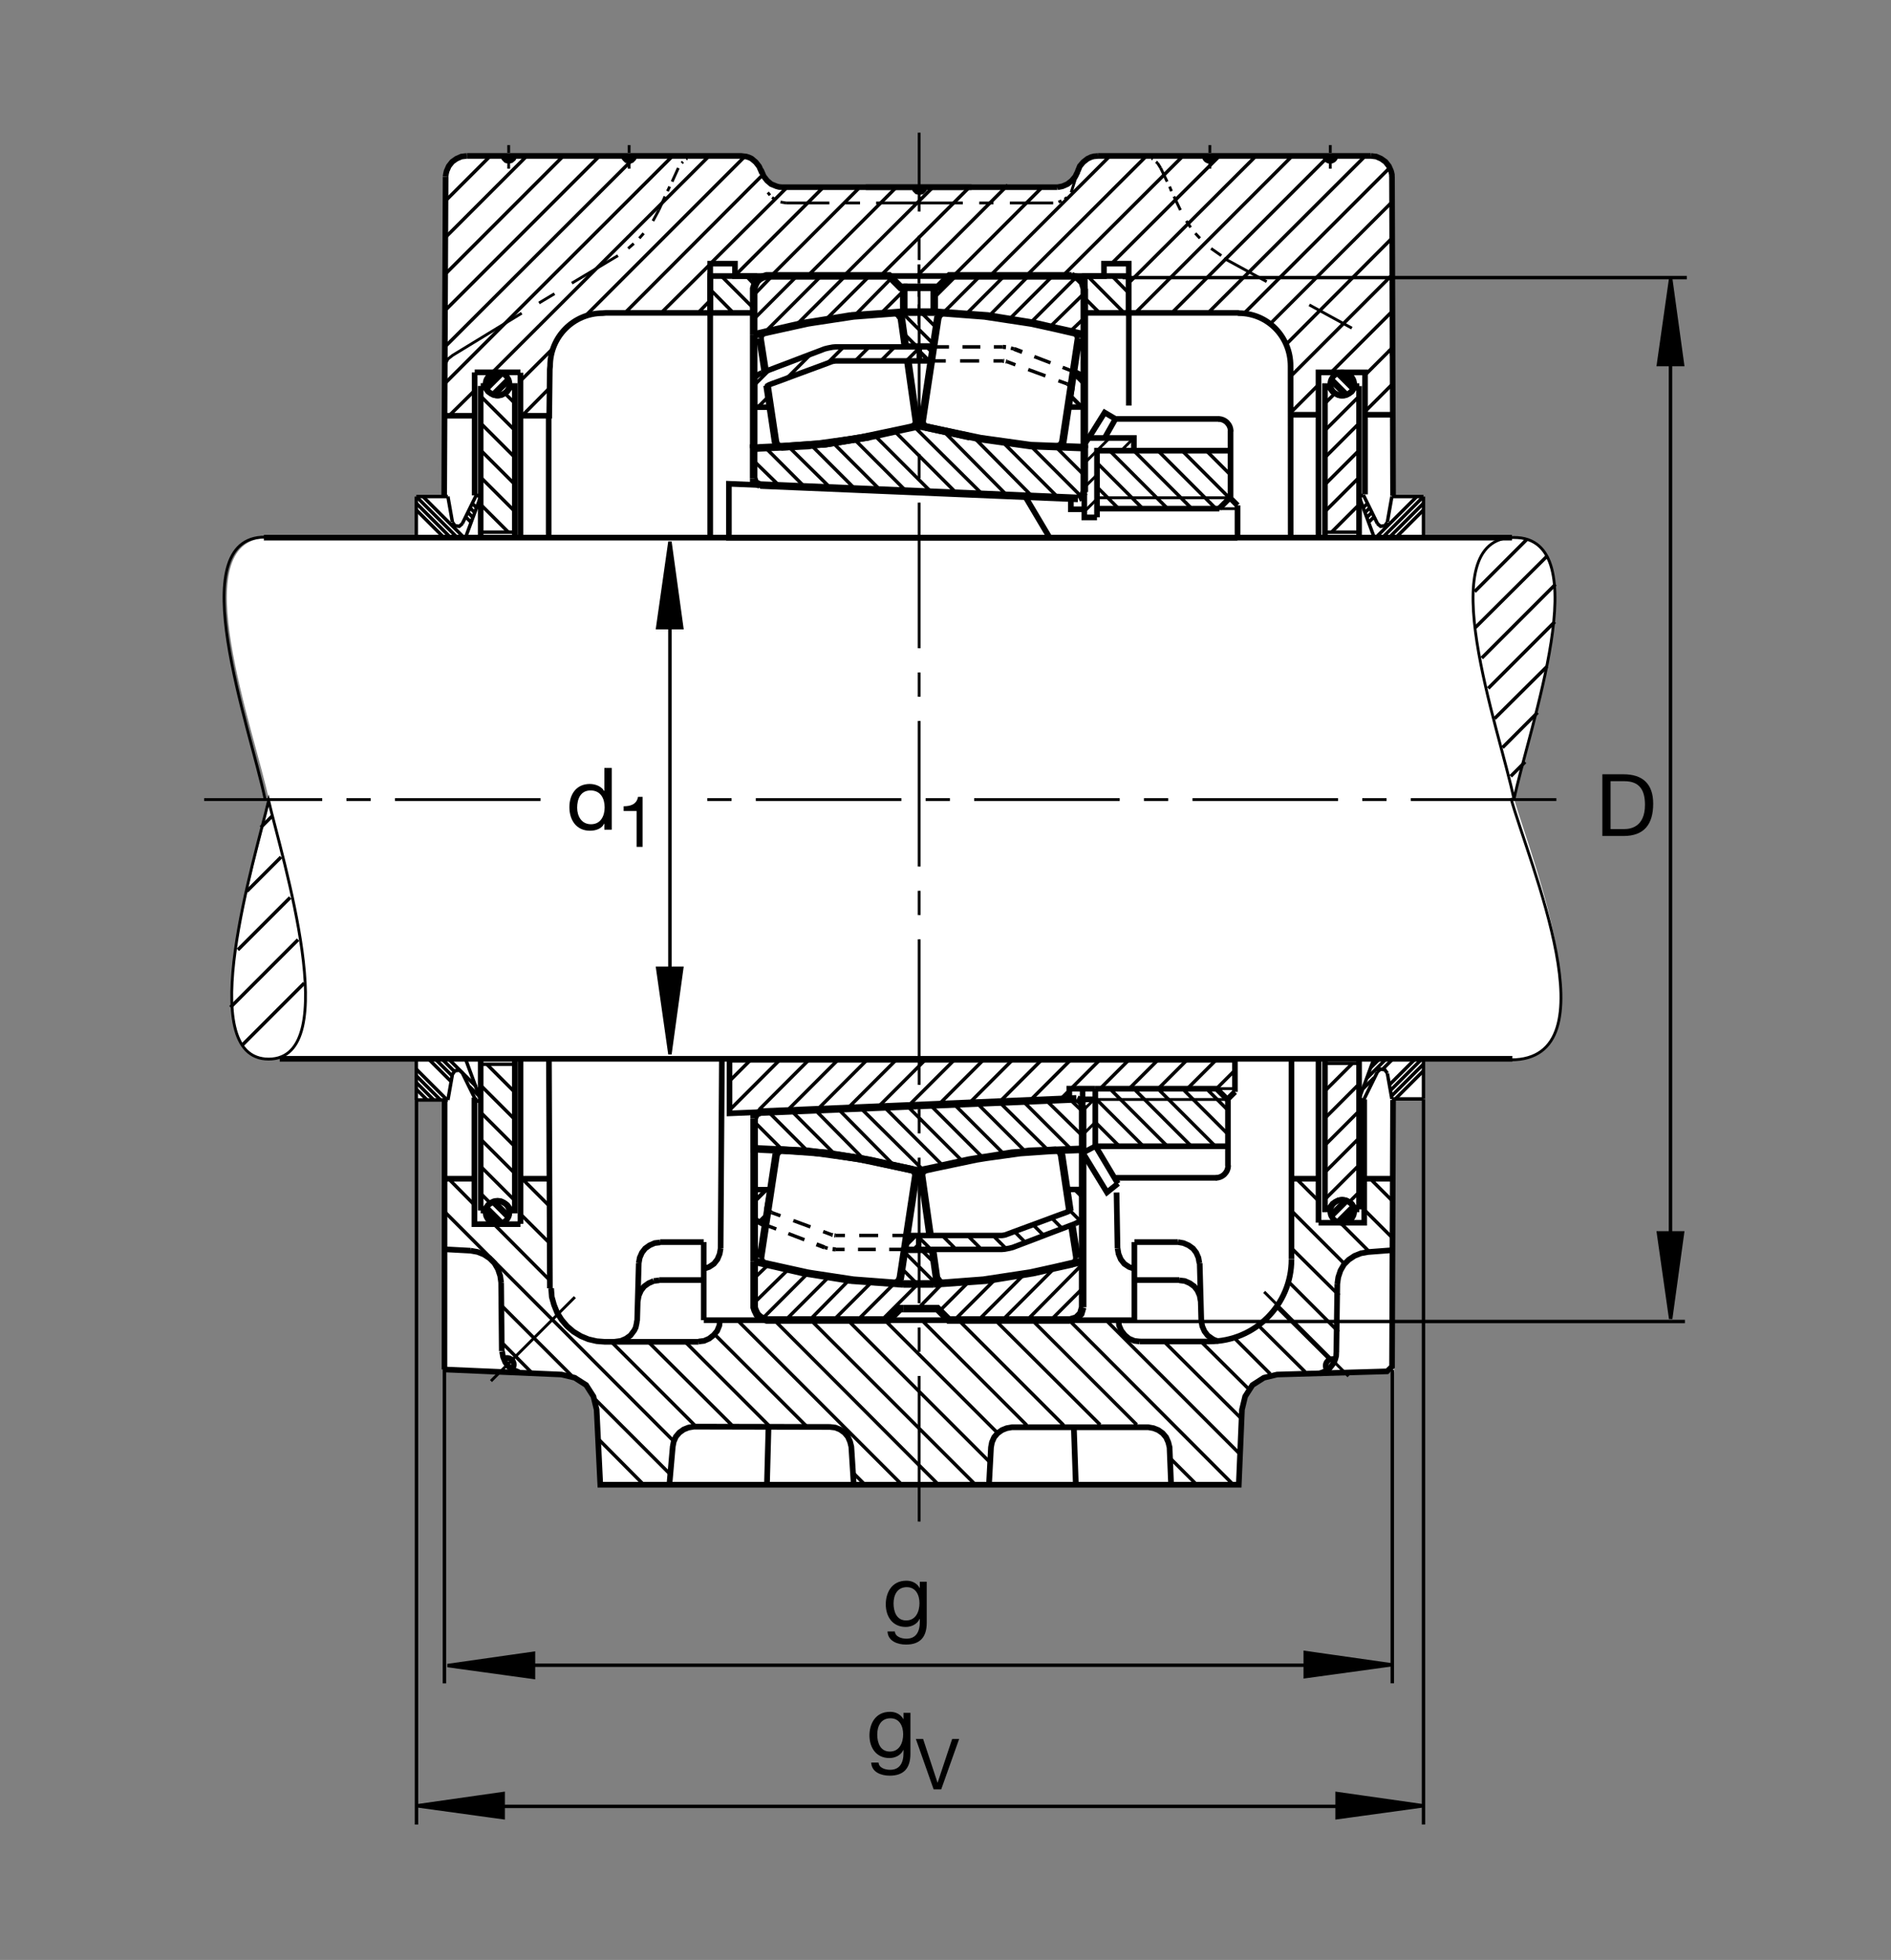 <?xml version="1.0" encoding="utf-8"?>
<!-- Generator: Adobe Illustrator 22.1.0, SVG Export Plug-In . SVG Version: 6.00 Build 0)  -->
<svg version="1.1" id="Ebene_1" xmlns="http://www.w3.org/2000/svg" xmlns:xlink="http://www.w3.org/1999/xlink" x="0px" y="0px"
	 viewBox="0 0 779.529 807.874" style="enable-background:new 0 0 779.529 807.874;" xml:space="preserve">
<rect x="0" y="0" width="779.529" height="807.874" fill="#808080" stroke="none"/>
<style type="text/css">
	.st0{fill:none;}
	.st1{fill:#FFFFFF;}
	.st2{fill-rule:evenodd;clip-rule:evenodd;stroke:#000000;stroke-width:1.165;stroke-miterlimit:10;}
	.st3{fill:none;stroke:#000000;stroke-width:1.165;stroke-miterlimit:10;}
	.st4{fill:none;stroke:#000000;stroke-width:2.329;stroke-miterlimit:10;}
	.st5{fill:none;stroke:#000000;stroke-width:1.165;stroke-miterlimit:10.433;}
	.st6{fill:none;stroke:#000000;stroke-width:2.33;stroke-miterlimit:10.433;}
	.st7{fill:none;stroke:#000000;stroke-width:1.165;stroke-miterlimit:10.433;stroke-dasharray:20,20;}
	.st8{fill:none;stroke:#000000;stroke-width:1.178;stroke-miterlimit:10;}
	.st9{fill:none;stroke:#000000;stroke-width:1.165;stroke-miterlimit:10.433;stroke-dasharray:60,10,10,10;}
	.st10{fill:none;stroke:#000000;stroke-width:2.356;stroke-miterlimit:10;}
	.st11{fill:none;stroke:#000000;stroke-width:2.33;stroke-miterlimit:3.864;}
	.st12{fill:none;stroke:#000000;stroke-width:1.417;stroke-miterlimit:3.864;}
	.st13{stroke:#000000;stroke-width:1.417;stroke-miterlimit:3.864;}
	.st14{fill:none;stroke:#000000;stroke-width:3.107;stroke-miterlimit:10;}
	.st15{fill:none;stroke:#000000;stroke-width:2.268;stroke-miterlimit:3.864;}
	.st16{fill:none;stroke:#000000;stroke-width:1.417;stroke-miterlimit:10;}
	.st17{fill:none;stroke:#000000;stroke-width:1.7;stroke-miterlimit:10;}
	.st18{fill:none;stroke:#000000;stroke-width:1.701;stroke-miterlimit:10;stroke-dasharray:60,10,10,10;}
	.st19{fill:none;stroke:#000000;stroke-width:1.701;stroke-miterlimit:10;}
	.st20{fill:none;stroke:#000000;stroke-width:2.268;stroke-miterlimit:10;}
	.st21{fill:none;stroke:#000000;stroke-width:1.417;stroke-miterlimit:10.433;}
	.st22{fill:none;stroke:#000000;stroke-width:2.268;stroke-miterlimit:10.433;}
</style>
<polygon class="st0" points="0,0 779.529,0 779.529,807.874 0,807.874 0,0 "/>
<path class="st1" d="M110.144,221.819c-34.834,0-5.044,79.766,0.904,108.652c-5.481,25.546-31.946,105.683,0.156,105.683
	l-2.095,0.049l62.151,0.352v17.188h11.875l-0.312,31.875l0.312,79.063l49.234,2.344l5.451,1.318l4.7,3.007l3.008,4.698l1.316,5.454
	l1.504,30.943h131.604h131.604l1.318-30.943l1.309-5.454l3.017-4.698l4.697-3.007l5.45-1.318l47.373-1.411l-0.44-79.682v-32.72h12.5
	v-4.155l-0.205-12.5l36.602,0.342c41.289-0.342,8.066-83.277,1.142-107.012c5.948-28.887,34.737-107.825-0.097-107.825h-8.194
	l-29.092-0.351l-0.156-17.029h-12.5l0.869-30.969L574.68,73.304v-0.872c-0.098-0.578-0.352-1.465-0.352-1.465l-0.889-2.043
	l-1.406-1.787l-1.788-1.274l-2.041-0.894l-2.227-0.254l-112.559,0.022l-1.572,0.134c-0.478,0.098-1.201,0.334-1.201,0.334
	l-1.416,0.657l-1.787,1.403l-1.406,1.658l-0.898,2.17l-0.488,1.111c-0.166,0.427-0.528,1.057-0.528,1.057l-1.406,1.66l-1.787,1.404
	l-2.041,0.894l-2.168,0.383h-56.79h-56.79l-0.061-0.004l-1.082-0.101c-0.402-0.093-1.025-0.278-1.025-0.278l-2.171-0.894
	l-1.658-1.404l-1.403-1.787l-0.894-2.041h-0.127l-0.893-2.041l-1.404-1.787l-1.658-1.403c0,0-0.593-0.332-0.996-0.493l-1.176-0.391
	l-2.168-0.263H193.288l-2.168,0.254l-2.043,0.894l-1.788,1.274l-1.401,1.787l-0.893,2.043c0,0-0.174,1.389-0.23,2.295l-1.58,98.294
	l-0.153,33.125h-11.25l-0.159,16.875C171.623,221.556,110.361,221.819,110.144,221.819L110.144,221.819z"/>
<polygon class="st2" points="574.123,148.86 573.479,145.774 574.123,148.86 "/>
<polygon class="st2" points="573.352,145.52 573.108,145.005 573.352,145.52 "/>
<polygon class="st2" points="572.923,144.554 572.542,143.914 572.923,144.554 "/>
<polygon class="st2" points="503.459,105.364 499.25,102.43 503.459,105.364 "/>
<line class="st3" x1="494.651" y1="98.218" x2="492.737" y2="96.177"/>
<polygon class="st2" points="490.823,93.753 489.036,91.072 490.823,93.753 "/>
<polygon class="st2" points="444.289,70.66 441.565,79.331 444.289,70.66 "/>
<line class="st3" x1="439.778" y1="81.372" x2="438.889" y2="82.139"/>
<polygon class="st2" points="437.61,82.776 436.34,83.286 437.61,82.776 "/>
<polygon class="st2" points="470.666,64.273 473.089,64.529 470.666,64.273 "/>
<polygon class="st2" points="474.748,65.293 475.257,65.55 474.748,65.293 "/>
<path class="st3" d="M476.536,66.697l0.635,0.512 M477.171,67.21l1.279,2.038"/>
<polygon class="st2" points="324.036,83.67 321.738,83.286 324.036,83.67 "/>
<line class="st3" x1="319.314" y1="82.139" x2="318.293" y2="81.372"/>
<polygon class="st2" points="317.4,80.481 316.507,79.331 317.4,80.481 "/>
<polygon class="st2" points="287.539,64.273 285.113,64.529 287.539,64.273 "/>
<polygon class="st2" points="283.328,65.293 282.818,65.55 283.328,65.293 "/>
<polygon class="st2" points="281.54,66.697 281.03,67.21 281.54,66.697 "/>
<polygon class="st2" points="271.587,86.604 269.163,91.072 271.587,86.604 "/>
<line class="st3" x1="265.335" y1="96.177" x2="263.548" y2="98.218"/>
<polygon class="st2" points="261.25,100.389 258.953,102.43 261.25,100.389 "/>
<path class="st3" d="M379.036,83.67h-17.864 M354.536,83.67h-5.999 M341.902,83.67h-17.866 M279.626,69.248l-2.551,5.616
	 M276.055,76.907l-0.893,1.914 M274.138,80.989l-2.551,5.615 M259.336,69.505v-3.061 M259.336,65.166v-1.021 M259.336,62.996v-3.191
	 M254.742,105.364l-19.014,11.357 M228.581,121.06l-6.379,3.828 M209.695,69.505v-3.061 M209.695,65.166v-1.021 M209.695,62.996
	v-3.191 M379.036,83.67h17.868 M403.664,83.67h5.87 M416.301,83.67h17.861 M478.45,69.248l2.676,5.616 M482.151,76.907l0.762,1.914
	 M483.938,80.989l2.676,5.615 M498.743,69.505v-3.061 M498.743,65.166v-1.021 M498.743,62.996v-3.191 M548.381,69.505v-3.061
	 M548.381,65.166v-1.021 M548.381,62.996v-3.191"/>
<path class="st4" d="M292.771,113.787v15.186 M108.753,221.619h514.521 M214.543,170.447v-7.019 M465.305,128.973H447.2v-15.186
	h18.105V128.973L465.305,128.973z M444.25,70.652l0.889-2.168l1.406-1.66l1.787-1.401l1.416-0.657c0,0,0.733-0.239,1.211-0.334
	l1.572-0.134 M565.139,64.273l2.168,0.257l2.041,0.894l1.787,1.274l1.406,1.787l0.889,2.041c0,0,0.263,0.886,0.352,1.468v0.871
	 M192.395,64.273l-2.17,0.257l-2.041,0.894l-1.787,1.274l-1.404,1.787l-0.893,2.041c0,0-0.359,1.385-0.416,2.29 M562.737,170.96
	h11.446 M261.721,64.273l-0.599,1.021l-0.766,0.766l-1.021,0.254l-1.021-0.254l-0.767-0.766c0,0-0.412-0.586-0.591-1.006
	 M212.107,64.273l-0.537,1.064l-0.854,0.722l-1.021,0.254l-1.023-0.254l-0.764-0.766c0,0-0.386-0.571-0.537-0.981 M435.852,77.188
	l2.139-0.408l2.041-0.893l1.787-1.404l1.406-1.66c0,0,0.362-0.63,0.528-1.059l0.537-1.07 M313.955,70.652v0.129 M543.586,170.96
	h-11.523 M543.528,220.992v-67.486h19.18v50.281 M565.081,64.273H452.541 M444.25,70.652v0.129 M435.823,77.161h-56.787
	 M573.821,72.823l0.44,131.579 M214.543,221.399v-67.78 M195.669,204.197v-50.691 M183.311,171.377h12.371 M214.543,153.474h-18.862
	"/>
<path class="st5" d="M109.25,221.377c-34.836,0-5.947,79.018,0,107.908 M624.123,221.538c-34.834,0-5.947,79.018,0,107.908
	 M624.123,221.538c34.834,0,5.948,79.018,0,107.908"/>
<path class="st4" d="M292.771,128.973h18.177v-15.186h-18.177V128.973L292.771,128.973z M183.689,72.915l-0.583,131.756"/>
<polyline class="st3" points="183.443,150.293 184.668,147.981 186.636,146.433 215.054,129.099 "/>
<line class="st4" x1="465.335" y1="167.181" x2="465.335" y2="128.929"/>
<line class="st6" x1="226.189" y1="171.292" x2="226.189" y2="221.604"/>
<path class="st4" d="M183.22,564.485l0.059-111.054 M195.569,452.464v52.138h18.994 M214.563,504.461v-67.905 M226.289,436.868
	l0.395,94.169 M206.587,528.655l0.264,28.306 M288,553.098h-38.772 M262.659,544.427l0.654-23.765 M271.719,527.62h18.384
	 M297.06,514.622l0.527-78.378 M272.112,511.995h17.991 M290.103,511.995v32.173 M290.129,544.168h177.5 M467.629,544.168v-32.173
	 M563.889,516.087l10.371-0.786 M551.282,529.222l-0.401,28.3 M495.208,544.427l-0.654-23.765 M486.145,527.62h-18.516
	 M485.628,511.995h-17.998 M193.982,515.525l-10.498-0.566 M272.112,512.127l-2.234,0.263l-2.099,0.918l-1.839,1.313l-1.311,1.709
	l-0.921,2.1l-0.396,2.231 M262.6,544.324l-0.183,1.221l-0.366,1.65l-0.611,1.221l-1.54,2.051l-1.839,1.313l-2.102,0.923
	l-3.005,0.415 M288,552.962l2.234-0.259l2.099-0.923l1.839-1.44l1.445-1.709l0.918-2.232l0.261-2.232 M290.103,523.025l2.231-0.786
	l1.968-1.314l1.445-1.841l0.921-2.232l0.393-2.232 M271.719,527.752l-2.234,0.263 M269.485,528.015l-2.099,0.918l-1.839,1.313
	l-1.314,1.709l-0.921,2.1l-0.393,2.231 M213.94,565.628l-2.231-0.923l-1.97-1.313l-1.443-1.836l-0.921-2.232l-0.393-2.232
	 M206.587,528.655l-0.393-2.759l-0.921-2.758l-1.443-2.491l-1.97-1.972l-2.363-1.577l-2.626-1.05l-2.889-0.523 M461.067,544.168
	l0.263,2.232l0.918,2.099l1.446,1.841l1.709,1.44l2.227,0.923l2.237,0.259 M494.944,536.287l-0.391-2.231l-0.918-2.1l-1.319-1.709
	l-1.836-1.313l-2.099-0.918l-2.237-0.263 M494.426,520.662l-0.4-2.231l-0.918-2.1l-1.309-1.709l-1.846-1.313l-2.1-0.918
	l-2.207-0.395 M467.659,523.025l-2.226-0.786l-1.973-1.314l-1.445-1.841l-0.918-2.232l-0.391-2.232 M495.208,544.427l0.4,2.231
	l0.918,2.105l1.308,1.704l1.836,1.313c0,0,1.191,0.869,2.568,0.971 M543.928,566.189l2.227-0.918l1.973-1.314l1.445-1.84
	c0,0,0.254-0.411,0.401-0.684l0.469-1.182l0.351-1.328l0.078-1.411 M551.282,529.222l0.391-2.759l0.918-2.759l1.445-2.495
	l1.972-1.973l2.363-1.572l2.627-1.049l2.891-0.528 M249.388,553.098l-3.413-0.263l-3.413-0.791l-3.151-1.314l-3.023-1.836
	l-2.624-2.236l-2.232-2.622l-1.838-2.891l-1.314-3.281l-0.921-3.282l-0.261-3.545 M183.306,485.862h12.263 M214.563,485.862h11.726
	 M623.45,436.424H115.323"/>
<path class="st5" d="M622.825,436.868c42.588,0,7.265-81.663,0-107.944 M110.735,436.556c-31.369,0-5.354-83.638,0-106.523
	C116.091,352.918,142.107,436.556,110.735,436.556L110.735,436.556z"/>
<line class="st7" x1="504.612" y1="106.502" x2="571.379" y2="142.959"/>
<path class="st4" d="M376.995,77.161l0.256,1.021l0.765,0.767l1.02,0.256l1.023-0.256l0.764-0.767l0.256-1.021l-0.256,1.021
	l-0.764,0.767 M292.771,128.973h-43.105l-1.213,0.115c-12.029,0-21.678,9.754-21.678,21.78l-0.134,1.333l-0.229,19.177h-11.868
	 M292.771,221.619V108.682h10.207v5.105H455.09v-5.105h10.215v20.291h45.039l0.293,0.115c12.031,0,21.377,9.754,21.377,21.78
	l0.049,70.737 M379.036,77.161h-56.787l-0.061-0.005l-1.082-0.098c-0.402-0.092-1.025-0.278-1.025-0.278l-2.17-0.893l-1.66-1.404
	l-1.401-1.787l-0.894-2.043h-0.129l-0.892-2.041l-1.406-1.787l-1.658-1.401c0,0-0.59-0.335-0.993-0.493l-1.179-0.394l-2.165-0.263
	H192.49"/>
<path class="st6" d="M500.823,64.261c0,1.132-1.015,2.048-2.148,2.048s-2.051-0.915-2.051-2.048 M550.491,64.261
	c0,1.132-1.025,2.048-2.148,2.048c-1.133,0-2.051-0.915-2.051-2.048"/>
<line class="st8" x1="521.135" y1="532.503" x2="555.901" y2="567.273"/>
<path class="st6" d="M547.161,564.729c-0.381-0.479-0.684-1.084-0.684-1.738c0-1.538,1.25-2.784,2.784-2.784
	c0.381,0,0.752,0.078,1.084,0.215"/>
<line class="st8" x1="236.983" y1="534.666" x2="202.388" y2="569.261"/>
<path class="st6" d="M211.123,564.261c0.383-0.479,0.686-1.084,0.686-1.739c0-1.538-1.245-2.783-2.781-2.783
	c-0.383,0-0.749,0.078-1.081,0.214"/>
<line class="st9" x1="222.823" y1="329.58" x2="84.153" y2="329.58"/>
<path class="st4" d="M543.567,504.007h18.808v-50.811 M460.676,514.622l-0.4-23.066 M562.375,485.862h11.885"/>
<line class="st6" x1="532.395" y1="519.046" x2="532.395" y2="436.399"/>
<path class="st4" d="M532.6,485.862h10.938 M543.538,436.477v67.5"/>
<path class="st10" d="M443.489,611.907l-0.82-23.604 M316.167,611.907l0.633-23.848 M407.727,611.487l0.791-14.903l0.391-2.07
	l0.899-2.07l1.425-1.68l1.816-1.294l1.934-0.776l2.197-0.391h56.152l2.197,0.391l1.943,0.776l1.816,1.294l1.416,1.68l0.909,2.07
	l0.518,2.07l0.615,15.112 M351.921,611.697l-0.979-15.357l-0.518-2.07l-0.904-2.075l-1.426-1.68l-1.809-1.293l-1.941-0.777
	l-2.2-0.259l-56.15-0.127l-2.2,0.386l-1.941,0.777l-1.811,1.293l-1.424,1.68l-0.905,2.075l-0.388,2.07l-1.348,15.357"/>
<path class="st11" d="M200.176,158.265c0-2.635,2.202-4.768,4.917-4.768c2.715,0,4.915,2.134,4.915,4.768
	c0,2.634-2.2,4.768-4.915,4.768C202.378,163.033,200.176,160.899,200.176,158.265L200.176,158.265z"/>
<line class="st9" x1="378.911" y1="627.181" x2="378.911" y2="54.681"/>
<path class="st4" d="M400.52,77.173h-43.606 M574.26,453.426l-0.42,109.902l-2.051,1.943l-45.332,1.313l-5.459,1.319l-4.697,3.007
	l-3.008,4.698l-1.318,5.454l-1.309,30.942H379.058H247.454l-1.506-30.942l-1.314-5.454l-3.008-4.698l-4.702-3.007l-5.451-1.319
	l-48.194-2.08 M469.866,552.967h28.203l0.566-0.029c18.643,0,33.759-15.117,33.759-33.765 M198.152,221.502v-62.402
	 M198.154,159.099h1.309 M199.546,159.099l1.646,2.305l1.223,0.786l1.191,0.623l1.543,0.244l1.457-0.217l1.191-0.596l1.297-0.84
	l1.643-2.305 M210.738,159.099h1.484v62.402"/>
<path class="st11" d="M200.176,499.734c0-2.632,2.202-4.766,4.917-4.766c2.715,0,4.915,2.134,4.915,4.766
	c0,2.637-2.2,4.771-4.915,4.771C202.378,504.505,200.176,502.371,200.176,499.734L200.176,499.734z"/>
<path class="st4" d="M198.152,436.575v62.402 M198.154,498.977h1.309 M199.546,498.977l1.646-2.299l1.223-0.791l1.191-0.62
	l1.543-0.244l1.457,0.215l1.191,0.595l1.297,0.845l1.643,2.299 M210.738,498.977h1.484v-62.402 M560.256,436.145v62.349
	 M560.344,498.494h-1.396 M558.86,498.494l-1.641-2.305l-1.23-0.786l-1.191-0.625l-1.543-0.24l-1.455,0.215l-1.192,0.596
	l-1.289,0.84l-1.651,2.305 M547.668,498.494h-1.484v-62.349"/>
<path class="st11" d="M548.401,499.329c0-2.632,2.198-4.766,4.912-4.766c2.715,0,4.922,2.134,4.922,4.766
	c0,2.632-2.207,4.771-4.922,4.771C550.599,504.099,548.401,501.961,548.401,499.329L548.401,499.329z"/>
<path class="st12" d="M571.917,442.415l-1.025-1.44l-1.787-0.273l-1.367,1.162 M586.799,452.972h-13.028 M573.772,452.972
	l-1.855-10.488 M567.805,441.863l-5.762,11.729 M562.043,453.592l-1.787-0.62 M560.256,452.972l6.27-16.954 M586.799,452.947
	v-17.002 M586.78,436.028h-20.284 M186.492,442.849l1.028-1.44l1.783-0.279l1.372,1.167 M171.606,453.406h13.035 M184.641,453.406
	l1.85-10.488 M190.605,442.298l5.759,11.724 M196.365,454.021l1.782-0.615 M198.147,453.406l-6.264-16.958 M171.606,453.382V436.38
	 M171.631,436.458h20.276"/>
<path class="st4" d="M560.256,221.502v-62.354 M560.344,159.148h-1.396 M558.86,159.148l-1.641,2.305l-1.23,0.789l-1.191,0.622
	l-1.543,0.244l-1.455-0.215l-1.192-0.598l-1.289-0.842l-1.651-2.305 M547.668,159.148h-1.484v62.354"/>
<path class="st11" d="M548.401,158.316c0-2.634,2.198-4.768,4.912-4.768c2.715,0,4.922,2.133,4.922,4.768
	c0,2.634-2.207,4.768-4.922,4.768C550.599,163.084,548.401,160.95,548.401,158.316L548.401,158.316z"/>
<path class="st12" d="M186.492,215.23l1.028,1.44l1.783,0.276l1.372-1.167 M171.606,204.673h13.035 M184.641,204.673l1.85,10.488
	 M190.605,215.779l5.759-11.723 M196.365,204.056l1.782,0.617 M198.147,204.673l-6.264,16.956 M171.606,204.7v16.997
	 M171.631,221.619h20.276 M571.917,215.23l-1.025,1.44l-1.787,0.276l-1.367-1.167 M586.799,204.673h-13.028 M573.772,204.673
	l-1.855,10.488 M567.805,215.779l-5.762-11.723 M562.043,204.056l-1.787,0.617 M560.256,204.673l6.27,16.956 M586.799,204.7v16.997
	 M586.78,221.619h-20.284 M212.244,219.373h-14.036 M546.164,219.373h14.034 M212.244,438.704h-14.036 M546.164,438.274h14.034"/>
<line class="st9" x1="641.575" y1="329.58" x2="286.573" y2="329.58"/>
<path class="st12" d="M613.489,283.738l27.431-27.432 M637.718,274.727l-21.582,21.448 M619.388,308.147l14.433-14.441
	 M628.694,314.058l-5.927,5.926 M607.903,243.855l21.533-21.533 M637.971,229.014l-29.727,29.592 M610.833,271.241l30.381-30.383
	 M122.883,387.322l-27.876,27.876 M125.4,405.247l-25.391,25.391 M101.745,367.39l14.124-14.123 M98.057,391.519l21.55-21.55
	 M107.532,341.031l4.746-4.746 M198.113,174.402l14.029,14.029 M198.113,185.547l14.029,14.031 M208.147,162.141l3.995,3.995
	 M198.113,196.695l14.055,14.055 M204.165,162.898l5.708-5.706 M194.604,207.425l1.665,1.665 M193.689,209.265l1.89,1.89
	 M192.773,211.106l2.051,2.051 M191.904,212.991l2.278,2.277 M174.493,204.815l16.772,16.772 M171.721,204.8l16.87,16.87
	 M171.628,207.464l14.121,14.121 M171.687,210.279l11.321,11.321 M198.113,207.915l11.436,11.436 M198.113,163.255l14.029,14.028
	 M209.316,155.938l-6.467,6.467 M200.849,160.618l6.524-6.523 M200.423,157.342l3.674-3.674 M206.058,153.601l-5.74,5.74
	 M212.175,472.532l-14.029-14.029 M202.139,495.935l-3.992-3.994 M212.175,461.385l-14.055-14.057 M204.165,495.179l5.708,5.708
	 M175.913,453.26l-4.272-4.272 M178.801,453.396l-7.137-7.139 M181.426,453.26l-10.073-10.074 M184.314,453.396l-12.851-12.852
	 M185.938,445.784l-9.292-9.292 M186.47,443.557l-7.151-7.148 M187.27,441.604l-5.112-5.107 M196.221,447.801l-11.318-11.323
	 M212.175,450.164l-11.436-11.435 M212.175,494.827l-14.029-14.034 M209.316,502.141l-6.467-6.465 M200.849,497.464l6.524,6.518
	 M200.423,500.735l3.674,3.677 M206.058,504.475l-5.74-5.737 M546.184,472.044l14.024-14.029 M546.184,483.196l14.024-14.034
	 M546.184,494.339l14.024-14.029 M556.214,495.452l3.994-3.995 M546.184,460.901l14.053-14.058 M548.841,501.902l6.543-6.533
	 M557.424,497.102l-6.631,6.636 M554.065,494.876l-5.713,5.703 M557.883,500.354l-3.672,3.672 M552.151,504.197l5.732-5.738
	 M546.184,449.681l11.329-11.333 M568.996,436.16l-3.984,3.98 M571.809,436.106l-8.222,8.223 M566.506,444.163l-4.58,4.581
	 M583.918,435.984l-11.172,11.172 M586.683,435.97l-13.545,13.555 M586.78,438.636l-13.174,13.173 M586.721,441.448l-11.318,11.323
	 M574.631,436.038l-4.776,4.776 M212.175,483.601l-14.029-14.028 M197.403,451.736l-3.941-3.94 M560.295,185.598l-14.033,14.029
	 M560.295,174.451l-14.033,14.031 M560.295,163.306l-14.033,14.031 M550.256,162.195l-3.994,3.992 M560.295,196.746l-14.052,14.055
	 M548.841,155.74l6.543,6.538 M557.424,160.54l-6.631-6.635 M554.065,162.771l-5.713-5.708 M557.883,157.29l-3.672-3.674
	 M552.151,153.448l5.732,5.74 M560.295,207.967l-11.328,11.331 M563.802,207.425l-1.66,1.665 M564.719,209.265l-1.894,1.89
	 M565.638,211.106l-2.051,2.051 M566.506,212.991l-2.285,2.277 M583.918,204.815l-16.777,16.772 M586.683,204.8l-16.866,16.87
	 M586.78,207.464l-14.121,14.121 M586.721,210.279l-11.318,11.321 M314.463,72.015l-57.422,57.546 M241.243,130.306l65.798-65.799
	 M292.21,64.41l-88.919,88.791 M183.369,158.069l93.784-93.66 M262.099,64.41l-79.104,78.977 M183.103,128.352l63.94-63.942
	 M232.117,64.41l-49.038,49.038 M183.059,98.411l34.002-34.001 M202.007,64.41l-18.835,18.835 M292.788,108.743l31.682-31.555
	 M339.397,77.188l-36.106,36.106 M317.898,113.743l36.556-36.555 M369.526,77.166l-36.731,36.731 M347.986,113.636l36.467-36.338
	 M400.188,76.614l-37.232,37.107 M377.925,113.806l37.536-37.532 M430.237,76.548l-37.219,37.221 M408.098,113.743l49.336-49.333
	 M472.483,64.41l-49.531,49.411 M438.059,113.767l49.482-49.357 M502.6,64.41l-44.384,44.255 M465.325,116.612l52.324-52.202
	 M532.581,64.41l-64.57,64.565 M483.138,128.909l64.502-64.499 M562.288,64.815l-64.023,63.896 M513.079,128.946l59.746-59.742
	 M573.763,83.323l-50.157,50.156 M530.325,141.814l43.281-43.408 M573.763,113.433l-41.875,41.873 M548.811,153.431l25.107-25.101
	 M574.075,143.228l-11.523,11.526 M574.309,158.02l-11.503,11.504 M272.632,128.897l20.034-19.907 M292.823,123.763l-4.854,4.98
	 M226.565,159.91l-11.206,11.333 M195.552,161.067l-10.386,10.259 M532.239,169.881l11.289-11.286 M447.424,123.118l6.025,6.025
	 M463.313,128.897l-14.853-14.978 M458.567,113.919l6.651,6.778 M214.488,157.058l13.569-13.566 M302.353,129.012l-9.665-9.792
	 M297.353,113.78l13.401,13.401 M310.948,117.266l-2.908-3.035 M214.47,500.34l12.644,12.641 M227.143,497.791l-12.219-12.221
	 M226.186,527.278l-22.253-22.383 M302.056,587.796l-34.31-34.18 M251.892,552.981l35.203,35.205 M277.754,594.065l-94.558-94.682
	 M206.404,537.81l29.658,29.659 M245.535,576.946l30.529,30.527 M282.969,553.616l34.182,34.18 M332.436,587.859l-37.678-37.676
	 M304.085,544.285l67.737,67.739 M386.763,611.868l-68.089-68.218 M333.77,543.65l68.215,68.218 M408.138,602.796l-59.146-59.146
	 M364.214,543.65l47.703,47.7 M423.245,587.459l-43.809-43.809 M265.034,611.668l-18.506-18.633 M394.658,543.65l43.811,43.809
	 M453.508,587.273l-43.75-43.623 M424.973,543.65l43.623,43.623 M479.211,552.351l33.203,33.066 M515.344,573.128l-20.909-20.776
	 M532.2,498.899l22.207,22.212 M543.948,495.423l-9.551-9.546 M511.106,599.334l-55.683-55.684 M440.198,543.65l68.086,68.218
	 M519.339,546.936l18.72,18.589 M548.089,560.335l-21.563-21.435 M523.616,566.311l-15.029-15.029 M533.03,515.1l18.984,18.848
	 M551.858,549.021l-20.556-20.562 M564.475,515.955L551.36,502.84 M562.356,498.611l11.963,11.963 M574.104,495.135l-9.091-9.087
	 M482.356,601.028l10.84,10.84 M195.223,496.311l-10.193-10.317 M219.187,565.818l-12.236-12.364 M356.655,612.078l-5.056-5.053
	 M565.95,744.583H192.198"/>
<g>
	<g>
		<path d="M375.305,722.878c0,5.986-2.743,9.05-8.551,9.05c-3.456,0-7.446-1.39-7.625-5.416h3.029
			c0.142,2.209,2.779,2.993,4.774,2.993c3.955,0,5.523-2.85,5.523-6.983v-1.211h-0.071c-0.998,2.245-3.42,3.349-5.736,3.349
			c-5.487,0-8.23-4.311-8.23-9.335c0-4.347,2.138-9.727,8.515-9.727c2.316,0,4.382,1.033,5.487,3.064h-0.036h0.071v-2.636h2.85
			V722.878z M372.312,714.862c0-3.242-1.425-6.592-5.238-6.592c-3.883,0-5.451,3.171-5.451,6.698c0,3.314,1.211,7.019,5.202,7.019
			S372.312,718.318,372.312,714.862z"/>
	</g>
</g>
<g>
	<g>
		<path d="M388.004,737.551h-3.139l-7.325-20.755h2.994l5.93,17.993h0.058l5.988-17.993h2.878L388.004,737.551z"/>
	</g>
</g>
<path class="st12" d="M171.694,452.806v299.268 M586.809,453.118v298.925"/>
<polygon class="st13" points="551.189,749.222 586.623,744.344 551.189,739.3 551.189,749.222 "/>
<polygon class="st13" points="207.424,739.3 207.424,749.222 171.993,744.344 207.424,739.3 "/>
<line class="st12" x1="557.414" y1="686.39" x2="193.135" y2="686.39"/>
<g>
	<g>
		<path d="M382.031,668.835c0,5.986-2.743,9.05-8.551,9.05c-3.456,0-7.446-1.39-7.625-5.416h3.029
			c0.142,2.209,2.779,2.993,4.774,2.993c3.955,0,5.523-2.85,5.523-6.983v-1.211h-0.071c-0.998,2.245-3.42,3.349-5.736,3.349
			c-5.487,0-8.23-4.311-8.23-9.335c0-4.347,2.138-9.727,8.515-9.727c2.316,0,4.382,1.033,5.487,3.064h-0.036h0.071v-2.636h2.85
			V668.835z M379.038,660.819c0-3.242-1.425-6.592-5.238-6.592c-3.883,0-5.451,3.171-5.451,6.698c0,3.314,1.211,7.019,5.202,7.019
			S379.038,664.275,379.038,660.819z"/>
	</g>
</g>
<path class="st12" d="M183.203,564.368V693.88 M573.948,564.681V693.85"/>
<polygon class="st13" points="538.064,691.097 573.498,686.219 538.064,681.175 538.064,691.097 "/>
<polygon class="st13" points="219.924,681.487 219.924,691.409 184.493,686.531 219.924,681.487 "/>
<polygon class="st13" points="693.586,150.266 688.708,114.834 683.664,150.266 693.586,150.266 "/>
<polygon class="st13" points="683.664,508.191 693.586,508.191 688.708,543.626 683.664,508.191 "/>
<path class="st12" d="M688.625,134.056v391.875 M462.825,114.431h232.548 M462.825,544.715h231.748"/>
<g>
	<g>
		<path d="M660.546,319.156h8.729c7.838,0,12.221,3.919,12.221,12.114c0,8.515-3.741,13.325-12.221,13.325h-8.729V319.156z
			 M663.93,341.745h5.63c2.316,0,8.551-0.641,8.551-10.012c0-6.057-2.245-9.727-8.48-9.727h-5.701V341.745z"/>
	</g>
</g>
<g>
	<g>
		<path d="M252.178,341.995h-3.029v-2.494h-0.071c-0.998,2.031-3.349,2.922-5.879,2.922c-5.665,0-8.48-4.489-8.48-9.691
			c0-5.202,2.779-9.584,8.409-9.584c1.888,0,4.596,0.713,5.95,2.886h0.071v-9.477h3.029V341.995z M243.627,339.75
			c4.062,0,5.629-3.491,5.629-6.948c0-3.634-1.639-6.983-5.808-6.983c-4.133,0-5.522,3.527-5.522,7.126
			C237.927,336.401,239.708,339.75,243.627,339.75z"/>
	</g>
</g>
<g>
	<g>
		<path d="M264.897,349.079h-2.471v-14.767h-5.348v-1.977c2.819,0,5.377-0.756,5.93-3.866h1.889V349.079z"/>
	</g>
</g>
<line class="st12" x1="276.16" y1="231.922" x2="276.16" y2="413.924"/>
<polygon class="st13" points="281.04,258.709 276.167,223.277 271.118,258.709 281.04,258.709 "/>
<polygon class="st13" points="271.118,399.117 281.04,399.117 276.167,434.549 271.118,399.117 "/>
<path class="st3" d="M452.219,205.164h55.048 M378.838,133.367v-7.864 M378.838,122.359v-2.619 M378.838,116.856v-7.864
	 M447.239,200.684l5.234-5.241 M447.229,190.728l10.079-10.073 M445.735,184.737l1.319,1.311"/>
<path class="st4" d="M510.149,221.648v-13.322 M510.149,208.326l-2.881-2.883 M507.268,205.164v-19.38h-55.048v22.542
	 M452.219,208.326v4.899 M452.219,213.279h-5.234v-30.113l1.836-2.624h18.604v5.242 M455.373,180.542l4.454-7.861h42.852
	 M507.268,177.63v8.154 M502.678,209.656h-50.459"/>
<line class="st5" x1="509.914" y1="209.673" x2="501.058" y2="209.673"/>
<polyline class="st4" points="459.827,172.681 455.373,170.059 448.821,180.542 "/>
<path class="st14" d="M310.696,197.317l0.786,1.833l1.833,0.786 M313.315,199.937l131.043,5.506 M444.543,205.386l1.582-0.786
	l0.781-1.57 M446.985,138.084v-19.131 M446.985,118.953l-0.791-2.622l-1.836-1.834l-2.617-0.786 M441.741,113.711h-50.32
	l-4.719,4.717h-1.573v10.222 M385.129,128.65l20.703,1.573l20.703,3.145 M426.536,133.367l20.449,4.717 M310.696,138.084
	l20.442-4.717 M331.138,133.367l20.708-3.145l20.703-1.573 M372.549,128.65h6.289h6.292 M385.129,118.428h-12.581 M313.293,139.397
	l0.262-1.313l1.311-1.048 M442.786,137.036l-17.822-3.93l-17.822-2.883l-18.342-1.311 M369.119,128.911l1.309,0.525l0.788,1.311
	 M386.68,130.747l0.786-1.311l1.308-0.525 M369.143,128.911l-18.347,1.311 M350.796,130.223l-17.822,2.883l-17.823,3.93
	 M443.03,137.036l1.309,1.048l0.263,1.313 M444.602,139.397l-6.552,43.243 M438.049,182.378l-0.791,1.311l-1.309,0.522
	 M321.965,184.212l18.347-1.308l17.822-2.883 M310.696,199.937v-2.619 M446.985,184.737v-46.653 M310.696,184.737v-46.653"/>
<path class="st6" d="M507.327,177.808c0-2.822-2.286-5.112-5.108-5.112 M507.327,204.864l-4.648,4.646"/>
<path class="st4" d="M444.143,205.435l-143.667-6.02v22.234h209.595 M422.493,204.444l10.479,17.646"/>
<polyline class="st6" points="441.448,205.508 441.448,209.925 446.799,209.925 "/>
<path class="st14" d="M399.778,180.02l-17.818-3.933l-0.942-0.403l-0.63-0.645l-0.264-1.311l6.556-43.245 M372.549,128.65v-10.222
	h-1.309l-4.719-4.717h-50.583l-1.443,0.439l-1.336,0.698l-1.219,1.131l-0.871,1.802l-0.374,1.172v19.131"/>
<line class="st3" x1="447.19" y1="210.679" x2="452.434" y2="205.437"/>
<path class="st14" d="M446.985,202.82v-18.083l-1.055-0.262l-20.967-0.786l-20.703-2.883l-24.109-5.064l-1.189-0.085l-1.424,0.115
	l-23.859,5.035l-20.706,2.883l-19.6,0.908l-1.389,0.12h-1.309v12.581 M315.447,153.243l-2.154-13.846 M371.465,130.484l1.76,12.48
	 M374.258,148.943l3.51,24.785l-0.148,1.113l-0.64,0.757l-1.047,0.489l-17.822,3.933l-17.823,2.883l-18.018,1.262l-0.9-0.117
	l-0.667-0.232l-0.669-0.725l-0.378-1.135l-3.45-23.074"/>
<path class="st12" d="M497.288,185.784l9.961,9.96 M507.209,205.669l-19.882-19.885 M477.366,185.784l23.603,23.598
	 M491.008,209.383l-23.603-23.598 M457.454,185.784l23.594,23.598 M470.823,209.383l-18.613-18.618 M452.21,200.723l8.652,8.66
	 M310.762,121.573l7.6-7.861 M328.584,113.711l-17.822,17.822 M315.478,136.775l23.066-23.064 M348.503,113.711l-19.919,19.917
	 M340.904,131.27l17.559-17.559 M367.373,114.759l-14.939,15.2 M363.443,128.911l9.172-9.172 M385.195,122.622l8.911-8.911
	 M404.065,113.711l-14.939,14.939 M398.567,129.175l15.459-15.464 M423.987,113.711l-16.25,16.511 M416.389,131.27l17.559-17.559
	 M443.538,114.336l-18.506,18.506 M433.157,134.417l13.897-13.63 M447.053,131.009l-5.772,5.503 M424.768,183.689l20.918,20.913
	 M447.053,196.006l-11.534-11.531 M436.106,204.983l-22.607-22.605 M401.711,180.542l23.604,23.87 M414.973,204.034l-26.158-26.424
	 M376.88,175.896l28.015,27.757 M394.194,203.172l-25.249-25.249 M360.823,179.756l23.064,23.064 M373.955,202.847l-21.521-21.519
	 M343.525,182.64l19.116,19.118 M352.568,201.643l-17.956-17.954 M325.178,184.212l17.314,17.053 M331.66,200.652l-16.18-16.177
	 M310.764,189.978l10.439,10.181 M384.751,141.744l-12.59-12.59 M385.81,134.888l-5.734-5.735 M377.708,142.615l-5.173-5.173"/>
<polyline class="st15" points="440.969,158.662 441.594,159.053 441.878,159.607 441.858,160.164 440.433,167.786 446.907,167.786 
	446.907,155.55 445.491,154.495 443.889,153.66 441.389,152.715 "/>
<path class="st16" d="M426.37,146.988l6.68,2.559 M438.049,151.438l3.34,1.277 M436.311,156.941l3.545,1.277 M430.96,154.939
	l-7.09-2.615"/>
<line class="st15" x1="442.424" y1="153.103" x2="441.555" y2="158.933"/>
<line class="st17" x1="439.856" y1="158.218" x2="440.969" y2="158.662"/>
<path class="st16" d="M385.234,142.986h5.969 M396.763,142.986h7.37 M409.69,142.986h3.681"/>
<line class="st18" x1="418.03" y1="143.821" x2="421.37" y2="145.098"/>
<path class="st16" d="M418.586,150.381l-3.545-1.335 M413.518,148.767h-3.964 M403.645,148.767h-7.854 M389.883,148.767h-5.645"/>
<line class="st18" x1="413.371" y1="142.986" x2="414.7" y2="143.096"/>
<line class="st16" x1="416.711" y1="143.487" x2="418.03" y2="143.821"/>
<path class="st18" d="M413.518,148.767l0.411,0.057 M414.632,148.933l0.41,0.113"/>
<path class="st15" d="M386.748,129.649l-0.764-0.757l0.027-0.012l-6.999-0.025l-7.254,0.078l-0.527,0.757l1.96,12.42l0.547,0.505
	l10.806,0.005l0.418-0.391l1.814-12.595 M373.171,142.119v0.862 M378.951,142.986v5.757"/>
<line class="st17" x1="383.376" y1="148.728" x2="384.37" y2="143.028"/>
<path class="st15" d="M378.987,148.767h4.919 M378.935,142.986h-8.513h-3.684h-5.559h-7.368h-5.562h-3.681l-1.321,0.11l-2.016,0.391
	l-1.32,0.335l-3.335,1.277l-5.005,1.889l-6.672,2.559l-5.005,1.892l-3.335,1.277l-2.503,0.945 M316.296,160.288l-0.088-0.73
	l0.139-0.505l0.627-0.391l1.111-0.444l3.545-1.277l5.352-2.002l7.09-2.615l5.28-1.943l3.545-1.335l0.418-0.113l0.696-0.109
	l0.417-0.057h3.96h5.908h7.854h5.908h3.892h7.104 M384.9,142.986h-5.965 M316.316,160.288l1.338,7.549h-6.587v-12.341
	 M311.067,155.55l1.389-1.055l1.599-0.835"/>
<line class="st12" x1="317.537" y1="167.6" x2="317.2" y2="167.801"/>
<path class="st16" d="M352.546,148.767l5.642-5.642 M363.083,148.767l5.64-5.642 M373.618,148.767l5.31-5.31 M340.933,149.847
	l6.719-6.722 M324.258,155.984l9.953-9.953 M311.233,158.474l5.642-5.642 M312.395,167.847l4.314-4.314"/>
<path class="st19" d="M378.928,144.786l4.065,4.064 M382.246,143.042l1.909,1.91 M442.308,153.662l4.482,4.48 M441.321,163.201
	l4.473,4.48"/>
<path class="st3" d="M462.063,185.857l5.245-5.242 M451.516,453.216h54.688 M451.507,462.581l-5.205,5.205"/>
<line class="st20" x1="451.516" y1="472.473" x2="446.077" y2="475.34"/>
<line class="st3" x1="312.188" y1="473.514" x2="310.884" y2="472.21"/>
<path class="st4" d="M509.075,436.619v13.457 M509.075,450.076l-2.871,2.866 M506.204,453.216v19.258h-54.688v-23.764
	 M451.516,453.147h-5.206v21.929l10.02,16.411l4.581-3.682 M506.204,480.574v-8.101 M501.653,448.753h-50.137"/>
<line class="st5" x1="508.84" y1="448.738" x2="500.032" y2="448.738"/>
<path class="st14" d="M310.884,461.014l0.784-1.822l1.821-0.781 M313.489,458.411l130.215-5.469 M443.889,452.996l1.563,0.781
	l0.781,1.563 M446.311,519.871v19.009 M446.311,538.88l-0.781,2.608l-1.826,1.821l-2.607,0.781 M441.096,544.09h-49.997l-4.69-4.688
	h-1.563 M384.846,529.246l20.576-1.563l20.576-3.125 M425.998,524.558l20.313-4.688 M310.884,519.871l20.315,4.688 M331.199,524.558
	l20.574,3.125l20.574,1.563 M372.346,529.246h6.25h6.25 M384.846,539.402h-12.5 M443.968,518.567l-0.264,1.304l-1.299,1.04
	 M442.141,520.911l-17.706,3.906l-17.714,2.866l-18.23,1.304 M388.491,528.987l-1.301-0.523l-0.781-1.304 M371.043,527.161
	l-0.779,1.304l-1.304,0.523 M368.96,528.987l-18.227-1.304 M350.733,527.683l-17.71-2.866l-17.71-3.906 M315.051,520.911
	l-1.301-1.04l-0.261-1.304 M313.489,518.567L320,475.598 M320,475.857l0.781-1.303l1.301-0.518 M322.083,474.036l18.23,1.299
	l17.71,2.867 M310.884,458.411v2.603 M446.311,473.514v46.357 M310.884,473.514v46.357"/>
<path class="st6" d="M506.272,480.398c0,2.807-2.275,5.083-5.078,5.083 M506.272,453.518l-4.619-4.619"/>
<polyline class="st4" points="443.489,452.947 300.728,458.929 300.728,436.834 508.996,436.834 "/>
<polyline class="st6" points="440.813,453.05 440.813,448.748 451.468,448.748 "/>
<path class="st14" d="M358.023,478.201l17.71,3.906l0.937,0.4l0.625,0.639l0.262,1.304l-6.514,42.974 M372.346,539.402h-1.304
	l-4.688,4.688h-50.261l-1.433-0.44l-1.328-0.688l-1.211-1.128l-0.866-1.787l-0.371-1.167v-19.009"/>
<line class="st3" x1="450.96" y1="453.24" x2="446.34" y2="457.854"/>
<path class="st14" d="M446.311,455.545v17.969l-1.044,0.258l-20.831,0.782l-20.576,2.866l-23.957,5.029l-1.184,0.088l-1.413-0.117
	l-23.708-5l-20.574-2.866l-19.478-0.899l-1.377-0.122h-1.303v-12.5 M441.819,504.807l2.149,13.76 M386.162,527.425l-1.748-12.403
	 M383.389,509.08l-3.491-24.629l0.149-1.104l0.635-0.752l1.04-0.488l17.705-3.906l17.715-2.867l17.9-1.25l0.898,0.113l0.664,0.229
	l0.664,0.723l0.372,1.128l3.427,22.93"/>
<path class="st12" d="M461.418,472.473l-9.892-9.897 M451.555,452.713l19.755,19.76 M481.214,472.473l-23.447-23.447
	 M467.659,449.026l23.447,23.447 M500.998,472.473l-23.438-23.447 M487.718,449.026l18.496,18.496 M506.214,457.63l-8.604-8.603
	 M446.243,521.048L423.46,544.09 M413.303,544.09l21.63-21.636 M422.288,525.203l-18.887,18.887 M393.506,544.09l17.141-17.138
	 M399.475,528.225l-12.041,12.041 M378.367,539.436l10.056-10.318 M378.662,528.987l-15.293,15.293 M353.596,544.09l14.844-14.844
	 M359.065,528.723l-15.364,15.367 M333.801,544.09l16.148-16.406 M341.355,526.643l-17.448,17.446 M314.373,543.47l18.389-18.389
	 M324.688,523.518l-13.804,13.54 M310.884,526.902l5.732-5.469 M333.023,474.554l-16.179-16.177 M310.884,462.317l11.46,11.455
	 M326.24,457.879l17.979,17.979 M355.94,477.679l-19.973-20.23 M345.449,457.034l23.301,23.559 M380.608,482.298l-25.928-25.669
	 M364.493,456.282l23.999,24.004 M396.568,478.465l-22.451-22.451 M383.516,455.515l21.379,21.382 M413.753,475.598l-20.408-20.41
	 M402.659,454.612l19.951,19.941 M431.985,474.036l-19.931-19.673 M421.711,453.87l19.912,19.902 M446.311,468.304l-15.117-14.849
	 M446.301,458.157l-5.391-5.127 M372.959,516.233l12.513,12.515 M371.907,523.05l5.698,5.698 M379.958,515.369l5.139,5.142"/>
<path class="st21" d="M321.704,436.619l-20.776,20.776 M333.699,436.619l-20.776,20.776 M345.691,436.619l-20.776,20.776
	 M357.683,436.619l-20.776,20.776 M369.678,436.619l-20.303,20.303 M381.67,436.619l-19.734,19.736 M393.664,436.619l-19.263,19.263
	 M405.657,436.619l-18.601,18.599 M417.649,436.619l-18.223,18.223 M429.641,436.619l-17.656,17.656 M441.633,436.619l-17.09,17.09
	 M440.793,449.456l-3.779,3.779 M465.628,436.619l-12.276,12.271 M477.62,436.619l-12.178,12.178 M489.612,436.619l-12.276,12.271
	 M501.604,436.619l-12.177,12.173 M509.065,441.155l-7.734,7.735 M309.712,436.619l-8.784,8.784 M453.625,436.619l-12.08,12.09"/>
<path class="st4" d="M451.555,472.317l9.258,15.537 M459.446,485.491h42.207"/>
<line class="st22" x1="446.272" y1="453.24" x2="446.272" y2="448.894"/>
<line class="st12" x1="433.225" y1="544.09" x2="446.067" y2="531.248"/>
<polyline class="st15" points="317.099,499.422 316.477,499.036 316.199,498.484 316.216,497.932 317.634,490.359 311.201,490.359 
	311.201,502.517 312.61,503.567 314.199,504.392 316.684,505.335 "/>
<path class="st16" d="M331.602,511.023l-6.631-2.539 M320,506.604l-3.316-1.27 M321.726,501.136l-3.522-1.27 M327.043,503.123
	l7.044,2.598"/>
<line class="st15" x1="315.647" y1="504.944" x2="316.516" y2="499.153"/>
<line class="st17" x1="318.203" y1="499.866" x2="317.099" y2="499.422"/>
<path class="st16" d="M372.48,515.003h-5.932 M361.023,515.003h-7.322 M348.176,515.003h-3.66"/>
<line class="st18" x1="339.888" y1="514.173" x2="336.575" y2="512.903"/>
<path class="st16" d="M339.336,507.654l3.523,1.323 M344.378,509.256h3.938 M354.184,509.256h7.806 M367.859,509.256h5.611"/>
<line class="st18" x1="344.516" y1="515.003" x2="343.203" y2="514.89"/>
<line class="st16" x1="341.201" y1="514.505" x2="339.888" y2="514.173"/>
<path class="st18" d="M344.378,509.256l-0.413-0.053 M343.274,509.09l-0.415-0.112"/>
<path class="st15" d="M370.977,528.255l0.757,0.752l-0.027,0.01l6.958,0.024l7.205-0.078l0.525-0.752l-1.945-12.339l-0.547-0.503
	l-10.735-0.004l-0.415,0.385l-1.804,12.515 M384.465,515.862v-0.859 M378.723,515.003v-5.723"/>
<line class="st17" x1="374.324" y1="509.295" x2="373.338" y2="514.959"/>
<path class="st15" d="M378.686,509.256h-4.888 M378.738,515.003h8.46h3.659h5.525h7.322h5.527h3.662l1.309-0.113l2.002-0.385
	l1.309-0.332l3.32-1.269l4.971-1.88l6.63-2.539l4.971-1.88l3.32-1.27l2.48-0.942 M440.979,497.806l0.088,0.728l-0.137,0.503
	l-0.625,0.386l-1.103,0.445l-3.526,1.27l-5.313,1.987l-7.051,2.598l-5.244,1.934l-3.526,1.323l-0.41,0.112l-0.693,0.113l-0.41,0.053
	h-3.936h-5.87h-7.81h-5.869h-3.867h-7.059 M372.81,515.003h5.928 M440.96,497.806l-1.328-7.5h6.543v12.266 M446.174,502.517
	l-1.377,1.05l-1.592,0.825"/>
<path class="st16" d="M418.479,507.932l4.277,4.272 M425.93,504.91l4.375,4.385 M433.567,502.078l4.297,4.302 M409.221,509.148
	l5.723,5.713 M398.753,509.148l5.859,5.85 M388.572,509.431l5.606,5.605"/>
<path class="st19" d="M373.545,513.211l4.04-4.038 M376.841,514.944l1.899-1.894 M312.993,503.714l3.23-3.233 M311.323,494.915
	l4.453-4.453"/>
<path class="st16" d="M378.748,509.998l5.041,5.039 M440.95,498.89l4.307,4.301 M442.933,490.306l3.212,3.212"/>
<g>
</g>
<g>
</g>
<g>
</g>
<g>
</g>
<g>
</g>
<g>
</g>
<g>
</g>
<g>
</g>
<g>
</g>
<g>
</g>
<g>
</g>
<g>
</g>
</svg>
